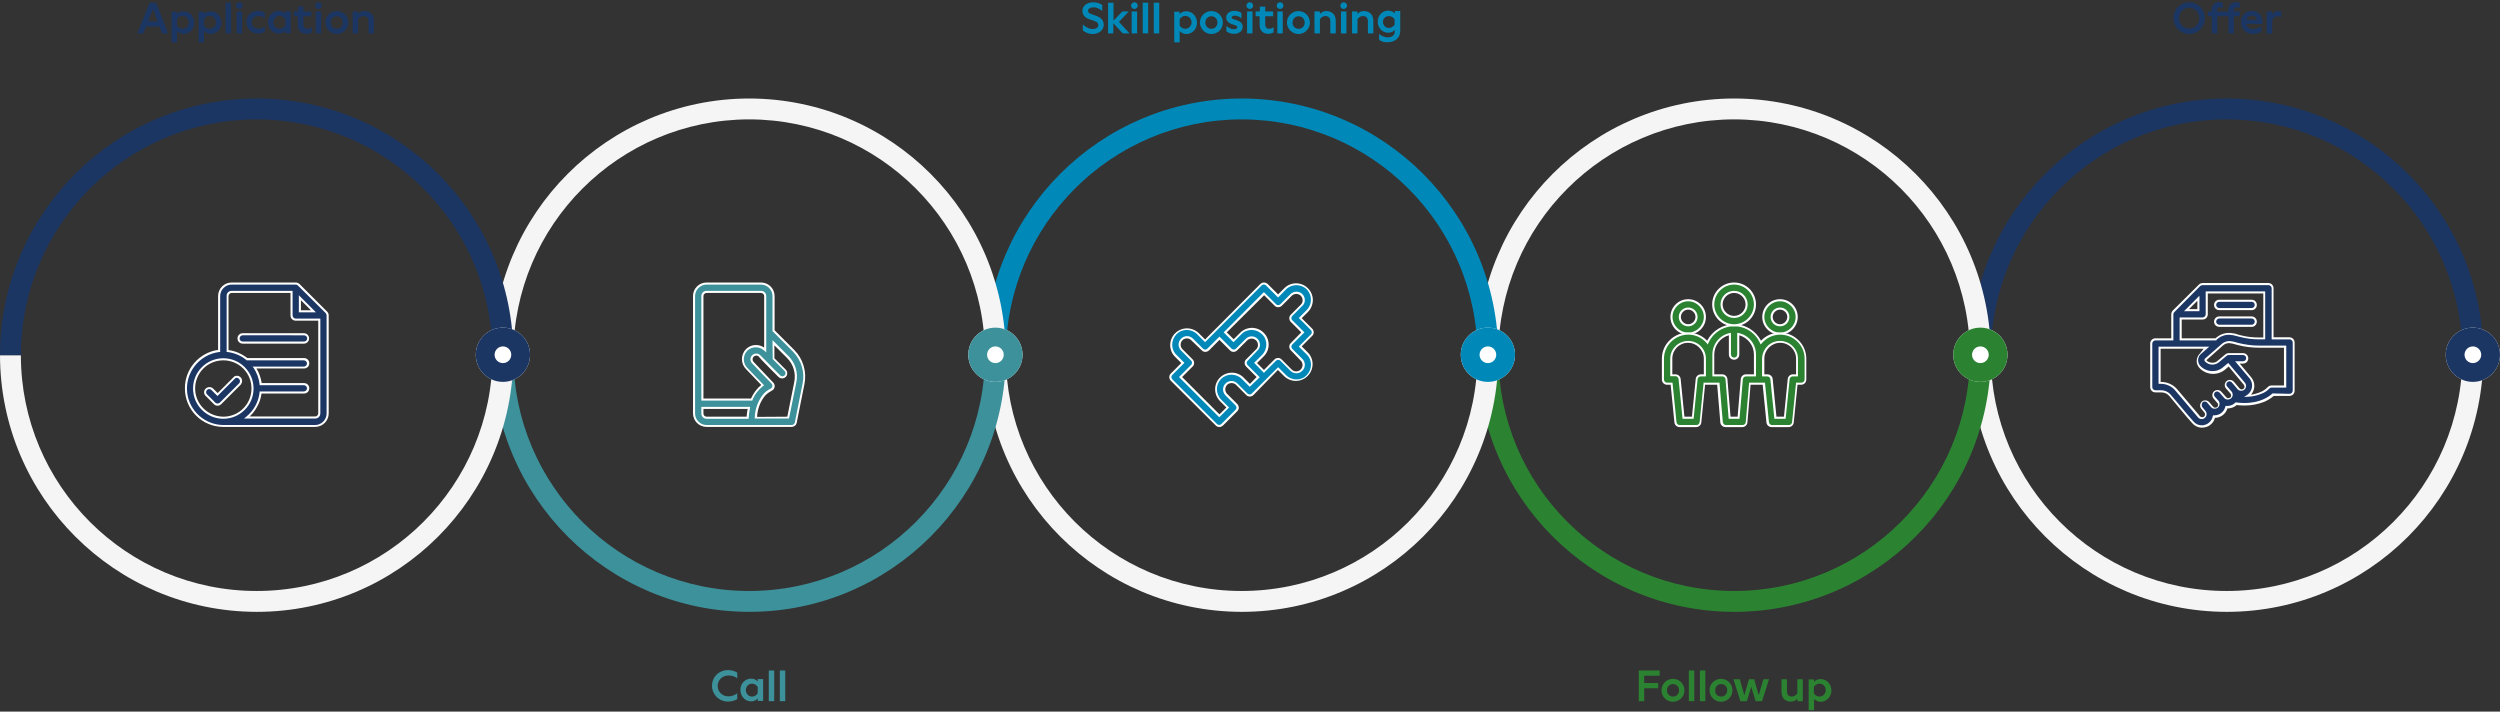 <?xml version="1.0" encoding="utf-8"?>
<!-- Generator: Adobe Illustrator 27.1.1, SVG Export Plug-In . SVG Version: 6.00 Build 0)  -->
<svg version="1.1" id="Warstwa_1" xmlns="http://www.w3.org/2000/svg" xmlns:xlink="http://www.w3.org/1999/xlink" x="0px" y="0px"
	 viewBox="0 0 1198 341" style="enable-background:new 0 0 1198 341;" xml:space="preserve">
<rect x="0" y="0" width="1198" height="341" fill="#333333" stroke="none"/>
<style type="text/css">
	.st0{fill:#F5F5F5;}
	.st1{fill:#1C3663;}
	.st2{enable-background:new    ;}
	.st3{fill:#2B8332;}
	.st4{fill:#0089B8;}
	.st5{fill:#3D919B;}
	.st6{fill:#FFFFFF;}
</style>
<g transform="translate(-365 -2421)">
	<path class="st0" d="M1432,2714.2c-67.9-0.1-122.9-55.1-123-123h10c0,62.4,50.6,113,113,113s113-50.6,113-113h10
		C1554.9,2659.1,1499.9,2714.2,1432,2714.2z"/>
	<path class="st1" d="M1432,2468.2c67.9,0.1,122.9,55.1,123,123h-10c-0.1-62.4-50.6-112.9-113-113c-62.4,0.1-112.9,50.6-113,113h-10
		C1309.1,2523.3,1364.1,2468.3,1432,2468.2z"/>
	<g class="st2">
		<path class="st1" d="M1406.5,2429.7c0-4.2,3.4-7.6,7.6-7.6c4.2,0,7.5,3.4,7.5,7.6s-3.4,7.6-7.5,7.6
			C1409.9,2437.3,1406.5,2433.9,1406.5,2429.7z M1414.1,2434.7c2.8,0,4.8-2.3,4.8-5s-2.1-5-4.8-5c-2.8,0-4.9,2.3-4.9,5
			S1411.3,2434.7,1414.1,2434.7z"/>
		<path class="st1" d="M1422.9,2426.5h1.9v-0.8c0-2,1.3-3.7,3.6-3.7c0.8,0,1.3,0.2,1.8,0.4v2.5c-0.4-0.3-0.9-0.4-1.4-0.4
			c-0.9,0-1.4,0.5-1.4,1.4v0.6h5.4v-0.8c0-2,1.4-3.7,3.7-3.7c0.8,0,1.3,0.2,1.8,0.4v2.5c-0.4-0.3-0.9-0.4-1.4-0.4
			c-0.9,0-1.4,0.5-1.4,1.4v0.6h2.8v2.3h-2.8v8.2h-2.6v-8.2h-5.4v8.2h-2.6v-8.2h-1.9V2426.5z"/>
		<path class="st1" d="M1444,2426.2c3.1,0,5.2,2.2,5.2,5.4v0.9h-7.8c0.3,1.4,1.6,2.4,3.4,2.4c1.8,0,3.2-0.9,3.8-1.4v2.6
			c-0.5,0.4-1.9,1.2-4,1.2c-3.1,0-5.7-2.3-5.7-5.6C1438.8,2428.4,1441.2,2426.2,1444,2426.2z M1446.6,2430.5c-0.2-1-1-2-2.5-2
			c-1.4,0-2.4,0.9-2.5,2H1446.6z"/>
		<path class="st1" d="M1451.2,2426.5h2.6v1.7c0.5-1.1,1.5-1.9,3-1.9c0.5,0,1,0.1,1.4,0.2v2.6c-0.4-0.2-1-0.3-1.6-0.3
			c-1.5,0-2.4,1-2.8,2.2v6.1h-2.6V2426.5z"/>
	</g>
	<path class="st0" d="M1196,2468.2c67.9,0.1,122.9,55.1,123,123h-10c-0.1-62.4-50.6-112.9-113-113c-62.4,0.1-112.9,50.6-113,113h-10
		C1073.1,2523.3,1128.1,2468.3,1196,2468.2z"/>
	<path class="st3" d="M1196,2714.2c-67.9-0.1-122.9-55.1-123-123h10c0,62.4,50.6,113,113,113s113-50.6,113-113h10
		C1318.9,2659.1,1263.9,2714.2,1196,2714.2z"/>
	<g class="st2">
		<path class="st3" d="M1150.3,2742.3h10v2.5h-7.4v3.5h6.7v2.5h-6.7v6.2h-2.6V2742.3z"/>
		<path class="st3" d="M1161.2,2751.8c0-3.1,2.5-5.5,5.5-5.5c3,0,5.5,2.4,5.5,5.5s-2.5,5.5-5.5,5.5
			C1163.6,2757.3,1161.2,2754.8,1161.2,2751.8z M1166.7,2754.8c1.7,0,2.9-1.3,2.9-3s-1.2-3-2.9-3c-1.7,0-2.9,1.3-2.9,3
			C1163.8,2753.5,1165,2754.8,1166.7,2754.8z"/>
		<path class="st3" d="M1176.9,2742.3v14.7h-2.6v-14.7H1176.9z"/>
		<path class="st3" d="M1182.2,2742.3v14.7h-2.6v-14.7H1182.2z"/>
		<path class="st3" d="M1184.2,2751.8c0-3.1,2.5-5.5,5.5-5.5c3,0,5.5,2.4,5.5,5.5s-2.5,5.5-5.5,5.5
			C1186.7,2757.3,1184.2,2754.8,1184.2,2751.8z M1189.8,2754.8c1.7,0,2.9-1.3,2.9-3s-1.2-3-2.9-3c-1.7,0-2.9,1.3-2.9,3
			C1186.8,2753.5,1188.1,2754.8,1189.8,2754.8z"/>
		<path class="st3" d="M1198.7,2746.5l2.2,7.7l2.2-7.7h2.5l2.2,7.7l2.2-7.7h2.7l-3.3,10.5h-3.1l-2.1-6.9l-2.1,6.9h-3.1l-3.3-10.5
			H1198.7z"/>
		<path class="st3" d="M1218.7,2752.5v-6h2.6v5.7c0,1.9,1,2.6,2.3,2.6c1.4,0,2.3-1,2.7-1.6v-6.7h2.6v10.5h-2.6v-1.2
			c-0.6,0.7-1.6,1.4-3.1,1.4C1221,2757.3,1218.7,2756,1218.7,2752.5z"/>
		<path class="st3" d="M1237.5,2757.3c-1.4,0-2.6-0.7-3.2-1.4v5.4h-2.6v-14.7h2.6v1.2c0.6-0.8,1.8-1.4,3.2-1.4
			c2.8,0,5.1,2.4,5.1,5.5S1240.2,2757.3,1237.5,2757.3z M1236.9,2754.8c1.7,0,3-1.4,3-3.1s-1.3-3.1-3-3.1c-1.2,0-2.2,0.7-2.7,1.6v3
			C1234.7,2754.1,1235.7,2754.8,1236.9,2754.8z"/>
	</g>
	<path class="st0" d="M960,2714.2c-67.9-0.1-122.9-55.1-123-123h10c0,62.4,50.6,113,113,113s113-50.6,113-113h10
		C1082.9,2659.1,1027.9,2714.2,960,2714.2z"/>
	<path class="st4" d="M960,2468.2c67.9,0.1,122.9,55.1,123,123h-10c-0.1-62.4-50.6-112.9-113-113c-62.4,0.1-112.9,50.6-113,113h-10
		C837.1,2523.3,892.1,2468.3,960,2468.2z"/>
	<g class="st2">
		<path class="st4" d="M883.9,2435.6v-2.9c0.7,0.7,2.5,2.2,4.7,2.2c2,0,2.7-0.9,2.7-1.9c0-1-0.5-1.6-3.2-2.4c-3-0.9-4.4-2.1-4.4-4.4
			c0-2.5,2.3-4.1,5.2-4.1c1.8,0,3.4,0.6,4.3,1.3v2.9c-0.8-0.8-2.4-1.8-4.2-1.8c-1.5,0-2.6,0.7-2.6,1.7s0.9,1.4,3.1,2.1
			c3.2,1,4.4,2.5,4.4,4.6c0,2.3-2,4.4-5.4,4.4C886.4,2437.3,884.6,2436.2,883.9,2435.6z"/>
		<path class="st4" d="M898.6,2422.3v8.6l4.2-4.4h3.1l-4.7,5l5.1,5.5H903l-4.5-4.9v4.9H896v-14.7H898.6z"/>
		<path class="st4" d="M908.6,2422.1c0.9,0,1.6,0.7,1.6,1.6s-0.7,1.6-1.6,1.6s-1.6-0.7-1.6-1.6S907.8,2422.1,908.6,2422.1z
			 M909.9,2426.5v10.5h-2.6v-10.5H909.9z"/>
		<path class="st4" d="M915.2,2422.3v14.7h-2.6v-14.7H915.2z"/>
		<path class="st4" d="M920.5,2422.3v14.7h-2.6v-14.7H920.5z"/>
		<path class="st4" d="M933.5,2437.3c-1.4,0-2.6-0.7-3.2-1.4v5.4h-2.6v-14.7h2.6v1.2c0.6-0.8,1.8-1.4,3.2-1.4c2.8,0,5.1,2.4,5.1,5.5
			S936.3,2437.3,933.5,2437.3z M933,2434.8c1.7,0,3-1.4,3-3.1s-1.3-3.1-3-3.1c-1.2,0-2.2,0.7-2.7,1.6v3
			C930.8,2434.1,931.8,2434.8,933,2434.8z"/>
		<path class="st4" d="M940,2431.8c0-3.1,2.5-5.5,5.5-5.5c3,0,5.5,2.4,5.5,5.5s-2.5,5.5-5.5,5.5C942.5,2437.3,940,2434.8,940,2431.8
			z M945.5,2434.8c1.7,0,2.9-1.3,2.9-3s-1.2-3-2.9-3s-2.9,1.3-2.9,3C942.6,2433.5,943.8,2434.8,945.5,2434.8z"/>
		<path class="st4" d="M952.7,2436v-2.6c0.7,0.7,2,1.6,3.7,1.6c0.9,0,1.5-0.4,1.5-1c0-0.5-0.4-0.8-1.9-1.2c-1.5-0.4-3.4-1.3-3.4-3.4
			c0-2,1.7-3.2,4-3.2c1.6,0,2.9,0.7,3.3,1v2.6c-0.7-0.7-2-1.3-3.1-1.3c-1.1,0-1.6,0.4-1.6,0.9c0,0.5,0.5,0.7,2.2,1.2
			c1.9,0.6,3.1,1.5,3.1,3.3c0,1.8-1.6,3.3-4,3.3C954.5,2437.3,953.3,2436.4,952.7,2436z"/>
		<path class="st4" d="M963.9,2422.1c0.9,0,1.6,0.7,1.6,1.6s-0.7,1.6-1.6,1.6s-1.6-0.7-1.6-1.6S963,2422.1,963.9,2422.1z
			 M965.2,2426.5v10.5h-2.6v-10.5H965.2z"/>
		<path class="st4" d="M966.8,2426.5h1.9v-2.3h2.6v2.3h3.8v2.3h-3.8v3.9c0,1.6,0.9,2.1,2,2.1c0.8,0,1.6-0.4,2-0.8v2.5
			c-0.7,0.4-1.5,0.7-2.6,0.7c-2.2,0-4.1-1.3-4.1-4.3v-4.1h-1.9V2426.5z"/>
		<path class="st4" d="M978.4,2422.1c0.9,0,1.6,0.7,1.6,1.6s-0.7,1.6-1.6,1.6c-0.9,0-1.6-0.7-1.6-1.6S977.5,2422.1,978.4,2422.1z
			 M979.7,2426.5v10.5h-2.6v-10.5H979.7z"/>
		<path class="st4" d="M981.7,2431.8c0-3.1,2.5-5.5,5.5-5.5c3,0,5.5,2.4,5.5,5.5s-2.5,5.5-5.5,5.5
			C984.2,2437.3,981.7,2434.8,981.7,2431.8z M987.3,2434.8c1.7,0,2.9-1.3,2.9-3s-1.2-3-2.9-3s-2.9,1.3-2.9,3
			C984.3,2433.5,985.6,2434.8,987.3,2434.8z"/>
		<path class="st4" d="M994.9,2426.5h2.6v1.2c0.6-0.7,1.6-1.4,3.1-1.4c2.2,0,4.5,1.3,4.5,4.7v6h-2.6v-5.7c0-1.9-1-2.6-2.4-2.6
			c-1.4,0-2.3,1-2.6,1.6v6.7h-2.6V2426.5z"/>
		<path class="st4" d="M1008.9,2422.1c0.9,0,1.6,0.7,1.6,1.6s-0.7,1.6-1.6,1.6s-1.6-0.7-1.6-1.6S1008.1,2422.1,1008.9,2422.1z
			 M1010.2,2426.5v10.5h-2.6v-10.5H1010.2z"/>
		<path class="st4" d="M1012.9,2426.5h2.6v1.2c0.6-0.7,1.6-1.4,3.1-1.4c2.2,0,4.5,1.3,4.5,4.7v6h-2.6v-5.7c0-1.9-1-2.6-2.4-2.6
			c-1.4,0-2.3,1-2.6,1.6v6.7h-2.6V2426.5z"/>
		<path class="st4" d="M1025.9,2440.1v-2.9c0.8,0.8,2.2,1.7,4.1,1.7c2.1,0,3.4-1.1,3.4-2.9v-0.7c-0.6,0.8-1.9,1.4-3.2,1.4
			c-2.6,0-5-2.2-5-5.3s2.3-5.3,5-5.3c1.3,0,2.6,0.6,3.2,1.4v-1.2h2.6v9.6c0,3.2-2.5,5.3-5.8,5.3
			C1028,2441.5,1026.4,2440.5,1025.9,2440.1z M1030.5,2434.4c1.3,0,2.2-0.7,2.8-1.6v-2.5c-0.5-0.9-1.5-1.6-2.8-1.6
			c-1.5,0-2.8,1.2-2.8,2.8S1029,2434.4,1030.5,2434.4z"/>
	</g>
	<path class="st0" d="M724,2468.2c67.9,0.1,122.9,55.1,123,123h-10c-0.1-62.4-50.6-112.9-113-113c-62.4,0.1-112.9,50.6-113,113h-10
		C601.1,2523.3,656.1,2468.3,724,2468.2z"/>
	<path class="st5" d="M724,2714.2c-67.9-0.1-122.9-55.1-123-123h10c0,62.4,50.6,113,113,113s113-50.6,113-113h10
		C846.9,2659.1,791.9,2714.2,724,2714.2z"/>
	<g class="st2">
		<path class="st5" d="M713.9,2742.1c1.7,0,3.2,0.5,4.4,1.2v2.8c-0.9-0.8-2.4-1.4-4.2-1.4c-3.1,0-5.2,2.3-5.2,5s2.1,5,5.2,5
			c1.7,0,3.2-0.7,4.2-1.5v2.8c-1.2,0.7-2.7,1.2-4.4,1.2c-4.4,0-7.7-3.4-7.7-7.6S709.5,2742.1,713.9,2742.1z"/>
		<path class="st5" d="M724.9,2746.2c1.4,0,2.6,0.6,3.2,1.4v-1.2h2.6v10.5h-2.6v-1.2c-0.6,0.8-1.8,1.4-3.2,1.4
			c-2.8,0-5.1-2.4-5.1-5.5S722.1,2746.2,724.9,2746.2z M725.4,2754.8c1.2,0,2.2-0.7,2.7-1.6v-3c-0.5-0.8-1.5-1.6-2.7-1.6
			c-1.7,0-3,1.4-3,3.1S723.7,2754.8,725.4,2754.8z"/>
		<path class="st5" d="M736,2742.3v14.7h-2.6v-14.7H736z"/>
		<path class="st5" d="M741.3,2742.3v14.7h-2.6v-14.7H741.3z"/>
	</g>
	<path class="st0" d="M488,2714.2c-67.9-0.1-122.9-55.1-123-123h10c0,62.4,50.6,113,113,113s113-50.6,113-113h10
		C610.9,2659.1,555.9,2714.2,488,2714.2z"/>
	<path class="st1" d="M488,2468.2c67.9,0.1,122.9,55.1,123,123h-10c-0.1-62.4-50.6-112.9-113-113c-62.4,0.1-112.9,50.6-113,113h-10
		C365.1,2523.3,420.1,2468.3,488,2468.2z"/>
	<g class="st2">
		<path class="st1" d="M436.7,2422.3h3.1l5.8,14.7h-2.9l-1.3-3.3H435l-1.3,3.3h-2.9L436.7,2422.3z M440.5,2431.2l-2.2-5.9l-2.3,5.9
			H440.5z"/>
		<path class="st1" d="M453,2437.3c-1.4,0-2.6-0.7-3.2-1.4v5.4h-2.6v-14.7h2.6v1.2c0.6-0.8,1.8-1.4,3.2-1.4c2.8,0,5.1,2.4,5.1,5.5
			S455.8,2437.3,453,2437.3z M452.5,2434.8c1.7,0,3-1.4,3-3.1s-1.3-3.1-3-3.1c-1.2,0-2.2,0.7-2.7,1.6v3
			C450.3,2434.1,451.3,2434.8,452.5,2434.8z"/>
		<path class="st1" d="M466,2437.3c-1.4,0-2.6-0.7-3.2-1.4v5.4h-2.6v-14.7h2.6v1.2c0.6-0.8,1.8-1.4,3.2-1.4c2.8,0,5.1,2.4,5.1,5.5
			S468.8,2437.3,466,2437.3z M465.5,2434.8c1.7,0,3-1.4,3-3.1s-1.3-3.1-3-3.1c-1.2,0-2.2,0.7-2.7,1.6v3
			C463.3,2434.1,464.3,2434.8,465.5,2434.8z"/>
		<path class="st1" d="M475.7,2422.3v14.7h-2.6v-14.7H475.7z"/>
		<path class="st1" d="M479.7,2422.1c0.9,0,1.6,0.7,1.6,1.6s-0.7,1.6-1.6,1.6s-1.6-0.7-1.6-1.6S478.8,2422.1,479.7,2422.1z
			 M481,2426.5v10.5h-2.6v-10.5H481z"/>
		<path class="st1" d="M488.7,2426.2c1.5,0,2.7,0.6,3.2,0.9v2.7c-0.5-0.5-1.5-1.2-3-1.2c-1.9,0-3.3,1.3-3.3,3.1s1.4,3.1,3.3,3.1
			c1.4,0,2.5-0.7,3-1.2v2.6c-0.5,0.3-1.7,0.9-3.2,0.9c-3.2,0-5.6-2.4-5.6-5.5S485.4,2426.2,488.7,2426.2z"/>
		<path class="st1" d="M498.5,2426.2c1.4,0,2.6,0.6,3.2,1.4v-1.2h2.6v10.5h-2.6v-1.2c-0.6,0.8-1.8,1.4-3.2,1.4
			c-2.8,0-5.1-2.4-5.1-5.5S495.7,2426.2,498.5,2426.2z M499,2434.8c1.2,0,2.2-0.7,2.7-1.6v-3c-0.5-0.8-1.5-1.6-2.7-1.6
			c-1.7,0-3,1.4-3,3.1S497.3,2434.8,499,2434.8z"/>
		<path class="st1" d="M505.9,2426.5h1.9v-2.3h2.6v2.3h3.8v2.3h-3.8v3.9c0,1.6,0.9,2.1,2,2.1c0.8,0,1.6-0.4,2-0.8v2.5
			c-0.7,0.4-1.5,0.7-2.6,0.7c-2.2,0-4.1-1.3-4.1-4.3v-4.1h-1.9V2426.5z"/>
		<path class="st1" d="M517.6,2422.1c0.9,0,1.6,0.7,1.6,1.6s-0.7,1.6-1.6,1.6s-1.6-0.7-1.6-1.6S516.7,2422.1,517.6,2422.1z
			 M518.9,2426.5v10.5h-2.6v-10.5H518.9z"/>
		<path class="st1" d="M520.9,2431.8c0-3.1,2.5-5.5,5.5-5.5c3,0,5.5,2.4,5.5,5.5s-2.5,5.5-5.5,5.5
			C523.4,2437.3,520.9,2434.8,520.9,2431.8z M526.4,2434.8c1.7,0,2.9-1.3,2.9-3s-1.2-3-2.9-3s-2.9,1.3-2.9,3
			C523.5,2433.5,524.7,2434.8,526.4,2434.8z"/>
		<path class="st1" d="M534,2426.5h2.6v1.2c0.6-0.7,1.6-1.4,3.1-1.4c2.2,0,4.5,1.3,4.5,4.7v6h-2.6v-5.7c0-1.9-1-2.6-2.4-2.6
			c-1.4,0-2.3,1-2.6,1.6v6.7H534V2426.5z"/>
	</g>
	<circle class="st6" cx="606" cy="2591" r="13"/>
	<path class="st1" d="M606,2587c-2.2,0-4,1.8-4,4s1.8,4,4,4s4-1.8,4-4S608.2,2587,606,2587 M606,2578c7.2,0,13,5.8,13,13
		s-5.8,13-13,13s-13-5.8-13-13S598.8,2578,606,2578z"/>
	<circle class="st6" cx="842" cy="2591" r="13"/>
	<path class="st5" d="M842,2587c-2.2,0-4,1.8-4,4s1.8,4,4,4s4-1.8,4-4S844.2,2587,842,2587 M842,2578c7.2,0,13,5.8,13,13
		s-5.8,13-13,13s-13-5.8-13-13S834.8,2578,842,2578z"/>
	<circle class="st6" cx="1078" cy="2591" r="13"/>
	<path class="st4" d="M1078,2587c-2.2,0-4,1.8-4,4s1.8,4,4,4s4-1.8,4-4S1080.2,2587,1078,2587 M1078,2578c7.2,0,13,5.8,13,13
		s-5.8,13-13,13s-13-5.8-13-13S1070.8,2578,1078,2578z"/>
	<circle class="st6" cx="1314" cy="2591" r="13"/>
	<path class="st3" d="M1314,2587c-2.2,0-4,1.8-4,4s1.8,4,4,4s4-1.8,4-4S1316.2,2587,1314,2587 M1314,2578c7.2,0,13,5.8,13,13
		s-5.8,13-13,13s-13-5.8-13-13S1306.8,2578,1314,2578z"/>
	<circle class="st6" cx="1550" cy="2591" r="13"/>
	<path class="st1" d="M1550,2587c-2.2,0-4,1.8-4,4s1.8,4,4,4s4-1.8,4-4S1552.2,2587,1550,2587 M1550,2578c7.2,0,13,5.8,13,13
		s-5.8,13-13,13s-13-5.8-13-13S1542.8,2578,1550,2578z"/>
	<g transform="translate(454.008 2556.875)">
		<path class="st1" d="M67.4,13.9L54.1,0.6C53.7,0.2,53.2,0,52.7,0H22c-3.3,0-6,2.7-6,6v26.4c-9.9,1.1-17,10.1-15.8,20
			c1,9.1,8.7,15.9,17.8,15.9h44c3.3,0,6-2.7,6-6V15.3C68,14.8,67.8,14.3,67.4,13.9L67.4,13.9z M54.7,6.8l4.3,4.3l2.2,2.2h-6.5
			L54.7,6.8z M4,50.3c0-7.7,6.3-14,14-14s14,6.3,14,14s-6.3,14-14,14C10.3,64.2,4,58,4,50.3z M62,64.3H29.3c3.7-3,6.1-7.3,6.6-12
			h20.8c1.1,0,2-0.9,2-2s-0.9-2-2-2H35.9c-0.3-2.9-1.3-5.6-2.9-8h23.7c1.1,0,2-0.9,2-2s-0.9-2-2-2H29.3c-2.7-2.2-5.9-3.5-9.3-3.9V6
			c0-1.1,0.9-2,2-2h28.7v11.3c0,1.1,0.9,2,2,2H64v44.9C64,63.4,63.1,64.3,62,64.3L62,64.3z"/>
		<path class="st6" d="M22-0.5h30.7c0.7,0,1.3,0.3,1.8,0.7l13.3,13.3c0.5,0.5,0.7,1.1,0.7,1.8v46.9c0,3.6-2.9,6.5-6.5,6.5H18
			c-10.2,0-18.5-8.3-18.4-18.6c0-9.2,6.8-17,15.9-18.3V6C15.5,2.4,18.4-0.5,22-0.5z M62,67.8c3,0,5.5-2.5,5.5-5.5V15.3
			c0-0.4-0.2-0.8-0.4-1.1L53.7,0.9c-0.3-0.3-0.7-0.4-1.1-0.4H22c-3,0-5.5,2.5-5.5,5.5v26.8l-0.4,0C6.5,34-0.4,42.7,0.7,52.3
			c1,8.8,8.5,15.4,17.3,15.5H62z M22,3.5h29.2v11.8c0,0.8,0.7,1.5,1.5,1.5l0,0h11.8v45.4c0,1.4-1.1,2.5-2.5,2.5H27.9l1.1-0.9
			c3.6-2.9,5.9-7.1,6.4-11.7l0-0.4h21.2c0.8,0,1.5-0.7,1.5-1.5s-0.7-1.5-1.5-1.5H35.4l0-0.4c-0.3-2.8-1.3-5.4-2.8-7.8L32,39.8h24.6
			c0.8,0,1.5-0.7,1.5-1.5s-0.7-1.5-1.5-1.5H29.1L29,36.6c-2.6-2.1-5.7-3.4-9-3.8l-0.4,0V6C19.5,4.6,20.6,3.5,22,3.5L22,3.5z
			 M50.2,4.5H22c-0.8,0-1.5,0.7-1.5,1.5v25.9c3.3,0.4,6.4,1.8,9,3.8h27.2c1.4,0,2.5,1.1,2.5,2.5s-1.1,2.5-2.5,2.5H33.9
			c1.3,2.1,2.1,4.5,2.5,7h20.3c1.4,0,2.5,1.1,2.5,2.5s-1.1,2.5-2.5,2.5H36.3c-0.3,2.3-1,4.5-2.2,6.5c-0.9,1.7-2.1,3.2-3.5,4.5H62
			c0.8,0,1.5-0.7,1.5-1.5V17.8H52.7c-1.4,0-2.5-1.1-2.5-2.5L50.2,4.5z M54.2,5.6l8.2,8.2h-8.2V5.6z M60,12.8L55.2,8v4.8H60z
			 M18,35.8c8,0,14.5,6.5,14.5,14.5S26,64.8,18,64.8S3.5,58.3,3.5,50.3l0,0C3.5,42.3,10,35.8,18,35.8z M18,63.8
			c7.5,0,13.5-6,13.5-13.5s-6-13.5-13.5-13.5s-13.5,6-13.5,13.5l0,0C4.5,57.7,10.5,63.7,18,63.8L18,63.8z"/>
		<path class="st1" d="M56.7,24.3H27.3c-1.1,0-2,0.9-2,2s0.9,2,2,2h29.3c1.1,0,2-0.9,2-2S57.8,24.3,56.7,24.3z"/>
		<path class="st6" d="M27.3,23.8h29.3c1.4,0,2.5,1.1,2.5,2.5s-1.1,2.5-2.5,2.5H27.3c-1.4,0-2.5-1.1-2.5-2.5S25.9,23.8,27.3,23.8z
			 M56.7,27.8c0.8,0,1.5-0.7,1.5-1.5s-0.7-1.5-1.5-1.5H27.3c-0.8,0-1.5,0.7-1.5,1.5s0.7,1.5,1.5,1.5H56.7z"/>
		<path class="st1" d="M25.9,45.2c-0.8-0.8-2-0.8-2.8,0l-7.9,7.9l-2.6-2.6c-0.8-0.8-2.1-0.7-2.8,0c-0.7,0.8-0.7,2,0,2.8l4,4
			c0.8,0.8,2,0.8,2.8,0l9.3-9.3C26.7,47.3,26.7,46,25.9,45.2z"/>
		<path class="st6" d="M24.5,44.2c1.4,0,2.5,1.1,2.5,2.5c0,0.7-0.3,1.3-0.7,1.8L17,57.8c-1,1-2.6,1-3.5,0l-4-4c-1-1-0.9-2.6,0.1-3.5
			c1-0.9,2.5-0.9,3.5,0l2.2,2.2l7.6-7.6C23.2,44.4,23.9,44.2,24.5,44.2z M15.2,57.5c0.4,0,0.8-0.2,1.1-0.4l9.3-9.3
			c0.6-0.6,0.5-1.6-0.1-2.1C25,45,24,45,23.5,45.6l-8.3,8.3l-2.9-2.9c-0.6-0.6-1.5-0.6-2.1,0s-0.6,1.5,0,2.1c0,0,0,0,0,0l4,4
			C14.4,57.3,14.8,57.5,15.2,57.5z"/>
	</g>
	<g transform="translate(697.585 2556.875)">
		<path class="st5" d="M47.8,32.3l-9.7-9.7V6c0-3.3-2.7-6-6-6H6C2.7,0,0,2.7,0,6v56.3c0,3.3,2.7,6,6,6h40.8c1,0,1.8-0.7,2-1.6
			l3.7-18.5C53.7,42.4,51.9,36.4,47.8,32.3z M6,4h26.1c1.1,0,2,0.9,2,2v25.8c-2.5-2.4-6.4-2.4-8.9,0c-2.4,2.5-2.4,6.4,0,8.9l7.7,8
			c-2.4,1.8-4.2,4.2-5.4,7H4V6C4,4.9,4.9,4,6,4z M4,62.3v-2.7h22.3c-0.3,1.5-0.6,3.1-0.6,4.7H6C4.9,64.3,4,63.4,4,62.3L4,62.3z
			 M48.6,47.3l-3.4,16.9H29.7c0.1-3.7,1.4-7.4,3.6-10.4c1-1.2,2.2-2.3,3.6-3c1-0.4,1.6-1.5,1.2-2.5c-0.1-0.3-0.3-0.5-0.5-0.7
			l-9.4-9.8c-0.9-0.9-0.9-2.3,0-3.2s2.3-0.9,3.2,0c4.2,4.3,2.2,2.2,9.6,9.6c0.8,0.8,2.1,0.7,2.8,0c0.7-0.8,0.7-2,0-2.8l-5.6-5.6
			v-7.6l6.8,6.8C48.1,38.3,49.5,42.9,48.6,47.3z"/>
		<path class="st6" d="M6-0.5h26.1c3.6,0,6.5,2.9,6.5,6.5v16.4l9.5,9.5c4.2,4.3,6,10.4,4.8,16.3l-3.7,18.5c-0.2,1.2-1.3,2-2.5,2H6
			c-3.6,0-6.5-2.9-6.5-6.5V6C-0.5,2.4,2.4-0.5,6-0.5z M46.8,67.8c0.7,0,1.3-0.5,1.5-1.2L52,48c1.2-5.6-0.6-11.3-4.6-15.4l-9.8-9.8V6
			c0-3-2.5-5.5-5.5-5.5H6C3,0.5,0.5,3,0.5,6v56.3c0,3,2.5,5.5,5.5,5.5L46.8,67.8z M6,3.5h26.1c1.4,0,2.5,1.1,2.5,2.5v27l-0.9-0.8
			c-2.3-2.2-5.9-2.2-8.2,0c-2.2,2.3-2.2,5.9,0,8.2l0,0l0,0l8.1,8.4L33.2,49c-2.3,1.8-4.1,4.1-5.2,6.8l-0.1,0.3H3.5V6
			C3.5,4.6,4.6,3.5,6,3.5z M33.6,30.7V6c0-0.8-0.7-1.5-1.5-1.5H6C5.2,4.5,4.5,5.2,4.5,6v49.1h22.8c1.1-2.5,2.8-4.8,4.9-6.5L24.9,41
			c-2.6-2.6-2.6-6.9,0-9.6C27.3,29.1,30.9,28.8,33.6,30.7L33.6,30.7z M37.6,27.1l7.7,7.7c3.3,3.3,4.7,8.1,3.7,12.6l-3.5,17.3H29.1
			l0-0.5c0.1-3.8,1.4-7.6,3.7-10.7c1-1.3,2.3-2.4,3.8-3.1l0,0c0.5-0.2,0.8-0.6,0.9-1.1c0.1-0.5,0-1-0.4-1.4L31.4,42l-3.6-3.8
			c-1.1-1.1-1-2.9,0.1-3.9c1.1-1,2.7-1,3.8,0l0,0l1.5,1.5c1.9,1.9,1.9,1.9,5,5.1l3.1,3.1c0.6,0.6,1.5,0.6,2.1,0
			c0.6-0.6,0.6-1.5,0-2.1c0,0,0,0,0,0l-5.7-5.7L37.6,27.1z M44.7,63.8l3.3-16.5c0.9-4.2-0.4-8.7-3.5-11.7l-6-6v6.2l5.4,5.4
			c1,1,1,2.5,0.1,3.5c-1,1-2.5,1-3.5,0.1c0,0,0,0-0.1-0.1l-3.1-3.1c-3.2-3.2-3.2-3.2-5-5.1L31,35c-0.7-0.7-1.8-0.6-2.5,0.1
			c-0.6,0.7-0.6,1.7,0,2.4l3.6,3.8l5.8,6.1c1,1,1,2.5,0,3.5c-0.3,0.2-0.6,0.4-0.9,0.6c-1.3,0.7-2.5,1.6-3.4,2.8
			c-2.1,2.8-3.2,6.1-3.4,9.6L44.7,63.8z M3.5,59.1h23.4l-0.1,0.6c-0.3,1.5-0.5,3-0.6,4.6l0,0.5H6c-1.4,0-2.5-1.1-2.5-2.5V59.1z
			 M25.7,60.1H4.5v2.2c0,0.8,0.7,1.5,1.5,1.5h19.2C25.3,62.5,25.4,61.3,25.7,60.1z"/>
	</g>
	<g transform="translate(925.875 2556.875)">
		<path class="st4" d="M62.3,30.2l5.4-5.4c0.8-0.8,0.8-2,0-2.8l-5.4-5.4l3.4-3.4c3-2.9,3.1-7.6,0.2-10.6c-2.9-3-7.6-3.1-10.6-0.2
			c-0.1,0.1-0.1,0.1-0.2,0.2L51.6,6l-5.4-5.4c-0.8-0.8-2-0.8-2.8,0L16.6,27.4L13.2,24c-2.9-2.9-7.7-2.9-10.6,0s-2.9,7.7,0,10.6L6,38
			l-5.4,5.4c-0.8,0.8-0.8,2,0,2.8L22,67.7c0.8,0.8,2,0.8,2.8,0l6.8-6.8c0.8-0.8,0.8-2,0-2.8l-4.8-4.8c-1.4-1.3-1.4-3.6-0.1-5
			s3.6-1.4,5-0.1c0,0,0.1,0.1,0.1,0.1l4.8,4.8c0.8,0.8,2,0.8,2.8,0l12.2-12.2l3.4,3.4c2.9,2.9,7.7,3,10.6,0.1
			c2.9-2.9,3-7.7,0.1-10.6c0,0,0,0-0.1-0.1L62.3,30.2z M38,48.8l-3.4-3.4c-2.9-2.9-7.7-2.9-10.6,0c-2.9,2.9-2.9,7.7,0,10.6l3.4,3.4
			l-4,4L4.8,44.8l5.4-5.4c0.8-0.8,0.8-2,0-2.8l-4.8-4.8c-1.3-1.4-1.3-3.6,0.1-5c1.4-1.3,3.5-1.3,4.9,0l4.8,4.8c0.8,0.8,2,0.8,2.8,0
			l5.4-5.4l5.4,5.4c0.8,0.8,2,0.8,2.8,0l4.8-4.8c1.3-1.4,3.6-1.4,5-0.1s1.4,3.6,0.1,5c0,0-0.1,0.1-0.1,0.1l-4.8,4.8
			c-0.8,0.8-0.8,2,0,2.8l5.4,5.4L38,48.8z M62.8,41.4c-1.4,1.4-3.6,1.4-5,0l-4.8-4.8c-0.8-0.8-2-0.8-2.8,0L44.8,42l-4-4l3.4-3.4
			c3-2.9,3-7.7,0.1-10.6c-2.9-3-7.7-3-10.6-0.1c0,0,0,0-0.1,0.1l-3.4,3.4l-4-4L44.8,4.8l5.4,5.4c0.8,0.8,2,0.8,2.8,0l4.8-4.8
			c1.4-1.3,3.6-1.3,5,0.1c1.3,1.4,1.3,3.5,0,4.9L58,15.2c-0.8,0.8-0.8,2,0,2.8l5.4,5.4L58,28.8c-0.8,0.8-0.8,2,0,2.8l4.8,4.8
			C64.2,37.8,64.2,40.1,62.8,41.4L62.8,41.4z"/>
		<path class="st6" d="M44.8-0.5c0.7,0,1.3,0.3,1.8,0.7l5,5l3-3c3.1-3.1,8.2-3.1,11.3,0.1c3.1,3.1,3.1,8.1,0,11.3l-3,3l5,5
			c1,1,1,2.6,0,3.5l-5,5l3,3c3.1,3.2,2.9,8.3-0.3,11.3c-3.1,3-8,3-11.1,0l-3-3L39.8,53.4c-1,1-2.6,1-3.5,0l-4.8-4.8
			c-1.2-1.2-3.1-1.2-4.3-0.1c-1.2,1.2-1.2,3.1-0.1,4.3c0,0,0,0,0.1,0.1l4.8,4.8c1,1,1,2.6,0,3.5L25.2,68c-1,1-2.6,1-3.5,0L0.2,46.6
			c-1-1-1-2.6,0-3.5l5-5l-3-3c-3.1-3.1-3.1-8.2,0.1-11.3c3.1-3.1,8.1-3.1,11.3,0l3,3L43.1,0.2C43.5-0.2,44.2-0.5,44.8-0.5z
			 M51.6,6.7l-5.8-5.8c-0.6-0.6-1.5-0.6-2.1,0L16.6,28.1l-3.8-3.8c-2.7-2.7-7.2-2.8-9.9,0s-2.8,7.2,0,9.9c0,0,0,0,0,0L6.7,38
			l-5.8,5.8c-0.6,0.6-0.6,1.5,0,2.1l21.4,21.4c0.6,0.6,1.5,0.6,2.1,0l6.8-6.8c0.6-0.6,0.6-1.5,0-2.1l-4.8-4.8
			c-1.6-1.6-1.6-4.1,0-5.7s4.1-1.6,5.7,0l0,0l4.8,4.8c0.6,0.6,1.5,0.6,2.1,0l12.6-12.6l3.8,3.8c2.7,2.7,7.2,2.8,9.9,0s2.8-7.2,0-9.9
			c0,0,0,0,0,0l-3.8-3.8l5.8-5.8c0.6-0.6,0.6-1.5,0-2.1l-5.8-5.8l3.8-3.8c2.7-2.7,2.7-7.2,0-9.9c-2.7-2.7-7.2-2.7-9.9,0L51.6,6.7z
			 M60.4,3.9c2.2,0,4,1.8,4,4c0,1.1-0.4,2.1-1.2,2.8l-4.8,4.8c-0.6,0.6-0.6,1.5,0,2.1l5.8,5.8l-5.8,5.8c-0.6,0.6-0.6,1.5,0,2.1
			l4.8,4.8c1.6,1.6,1.6,4.1,0,5.7l0,0c-1.6,1.6-4.1,1.6-5.7,0L52.7,37c-0.6-0.6-1.5-0.6-2.1,0l-5.8,5.8L40.1,38l3.8-3.8
			c2.7-2.7,2.8-7.2,0-9.9s-7.2-2.8-9.9,0c0,0,0,0,0,0l-3.8,3.8l-4.7-4.7L44.8,4.1l5.8,5.8c0.6,0.6,1.5,0.6,2.1,0l4.8-4.8
			C58.3,4.3,59.3,3.9,60.4,3.9L60.4,3.9z M62.7,23.4l-5-5c-1-1-1-2.6,0-3.5l4.8-4.8c1.2-1.2,1.1-3.1-0.1-4.3c-1.2-1.1-3-1.1-4.2,0
			l-4.8,4.8c-1,1-2.6,1-3.5,0l-5-5L27,23.4l3.3,3.3l3-3c3.1-3.2,8.1-3.3,11.3-0.2c3.2,3.1,3.3,8.1,0.2,11.3
			c-0.1,0.1-0.2,0.2-0.3,0.3l-3,3l3.3,3.3l5-5c1-1,2.6-1,3.5,0l4.8,4.8c1.2,1.2,3.1,1.2,4.3,0l0,0c1.2-1.2,1.2-3.1,0-4.3L57.7,32
			c-1-1-1-2.6,0-3.5L62.7,23.4z M38.9,25.3c2.2,0,4,1.8,4,4c0,1.1-0.4,2.1-1.2,2.8L37,37c-0.6,0.6-0.6,1.5,0,2.1l5.8,5.8L38,49.5
			l-3.8-3.8c-2.7-2.7-7.2-2.7-9.9,0c-2.7,2.7-2.7,7.1,0,9.9l3.8,3.8l-4.7,4.7L4.1,44.8l5.8-5.8c0.6-0.6,0.6-1.5,0-2.1l-4.8-4.8
			c-1.6-1.6-1.6-4.1,0-5.7s4.1-1.6,5.7,0l4.8,4.8c0.6,0.6,1.5,0.6,2.1,0l5.8-5.8l5.8,5.8c0.6,0.6,1.5,0.6,2.1,0l4.8-4.8
			C36.9,25.7,37.9,25.3,38.9,25.3z M41.3,44.8l-5-5c-1-1-1-2.6,0-3.5l4.8-4.8c1.2-1.2,1.1-3.1-0.1-4.3c-1.2-1.1-3-1.1-4.2,0L32,32
			c-1,1-2.6,1-3.5,0l-5-5l-5,5c-1,1-2.6,1-3.5,0L10,27.2C8.9,26,7,26,5.8,27.1c-1.2,1.2-1.2,3.1-0.1,4.3c0,0,0,0,0.1,0.1l4.8,4.8
			c1,1,1,2.6,0,3.5l-5,5l17.9,17.9l3.3-3.3l-3-3c-3.1-3.1-3.2-8.2-0.1-11.3c3.1-3.1,8.2-3.2,11.3-0.1c0,0,0.1,0.1,0.1,0.1l3,3
			L41.3,44.8z"/>
	</g>
	<g transform="translate(1161.875 2556.875)">
		<path class="st3" d="M20.1,16c0-4.4-3.6-8-8-8s-8,3.6-8,8s3.6,8,8,8C16.5,24,20.1,20.4,20.1,16z M12.1,20c-2.2,0-4-1.8-4-4
			s1.8-4,4-4s4,1.8,4,4S14.3,20,12.1,20z"/>
		<path class="st6" d="M12.1,7.5c4.7,0,8.5,3.8,8.5,8.5s-3.8,8.5-8.5,8.5S3.6,20.7,3.6,16C3.6,11.3,7.4,7.5,12.1,7.5z M12.1,23.5
			c4.1,0,7.5-3.4,7.5-7.5s-3.4-7.5-7.5-7.5S4.6,11.9,4.6,16C4.6,20.1,8,23.5,12.1,23.5z M12.1,11.5c2.5,0,4.5,2,4.5,4.5
			s-2,4.5-4.5,4.5s-4.5-2-4.5-4.5S9.6,11.5,12.1,11.5z M12.1,19.5c1.9,0,3.5-1.6,3.5-3.5s-1.6-3.5-3.5-3.5S8.6,14.1,8.6,16
			S10.2,19.5,12.1,19.5z"/>
		<path class="st3" d="M64.1,16c0-4.4-3.6-8-8-8s-8,3.6-8,8s3.6,8,8,8C60.5,24,64.1,20.4,64.1,16z M56.1,20c-2.2,0-4-1.8-4-4
			s1.8-4,4-4s4,1.8,4,4S58.3,20,56.1,20z"/>
		<path class="st6" d="M56.1,7.5c4.7,0,8.5,3.8,8.5,8.5s-3.8,8.5-8.5,8.5s-8.5-3.8-8.5-8.5C47.6,11.3,51.4,7.5,56.1,7.5z M56.1,23.5
			c4.1,0,7.5-3.4,7.5-7.5s-3.4-7.5-7.5-7.5s-7.5,3.4-7.5,7.5C48.6,20.1,52,23.5,56.1,23.5z M56.1,11.5c2.5,0,4.5,2,4.5,4.5
			s-2,4.5-4.5,4.5s-4.5-2-4.5-4.5S53.6,11.5,56.1,11.5z M56.1,19.5c1.9,0,3.5-1.6,3.5-3.5s-1.6-3.5-3.5-3.5s-3.5,1.6-3.5,3.5
			S54.2,19.5,56.1,19.5z"/>
		<path class="st3" d="M56.1,24c-3.6,0-6.9,1.6-9.2,4.3c-3.1-7.1-11.4-10.2-18.5-7.1c-3.2,1.4-5.7,3.9-7.1,7.1
			c-2.3-2.7-5.6-4.3-9.2-4.3C5.5,24,0.1,29.3,0,36v10c0,1.1,0.9,2,2,2h2.2L6,66.5c0.1,1,1,1.8,2,1.8h8.1c1,0,1.9-0.8,2-1.8L19.9,48
			h6.7l1.5,18.4c0.1,1,1,1.8,2,1.8h8c1,0,1.9-0.8,2-1.8L41.6,48h6.7l1.8,18.5c0.1,1,1,1.8,2,1.8h8.1c1,0,1.9-0.8,2-1.8L64.1,48h2.2
			c1.1,0,2-0.9,2-2V36C68.2,29.3,62.8,24,56.1,24z M18.1,44c-1,0-1.9,0.8-2,1.8l-1.8,18.5H9.8L8,45.8c-0.1-1-1-1.8-2-1.8H4v-8
			c0-4.5,3.6-8.1,8.1-8.1c4.5,0,8.1,3.6,8.1,8.1v8H18.1z M39.8,44c-1,0-1.9,0.8-2,1.8l-1.5,18.4H32l-1.5-18.4c-0.1-1-1-1.8-2-1.8
			h-4.3V34c0-4.8,3.3-8.8,8-9.8V34c0,1.1,0.9,2,2,2s2-0.9,2-2v-9.8c4.7,1,8,5,8,9.8v10H39.8z M64.3,44h-2c-1,0-1.9,0.8-2,1.8
			l-1.8,18.5h-4.5l-1.8-18.5c-0.1-1-1-1.8-2-1.8h-2v-8c0-4.5,3.6-8.1,8.1-8.1s8.1,3.6,8.1,8.1V44z"/>
		<path class="st6" d="M34.1,19.5c5.4,0,10.4,3.1,12.9,7.9c2.4-2.5,5.6-3.9,9.1-3.9c3.3,0,6.5,1.3,8.9,3.7c2.4,2.3,3.7,5.5,3.7,8.8
			v10c0,1.4-1.1,2.5-2.5,2.5h-1.7l-1.8,18c-0.1,1.3-1.2,2.3-2.5,2.3h-8.1c-1.3,0-2.4-1-2.5-2.3l-1.8-18h-5.8l-1.5,18
			c-0.1,1.3-1.2,2.3-2.5,2.3h-8c-1.3,0-2.4-1-2.5-2.3l-1.5-18h-5.8l-1.8,18c-0.1,1.3-1.2,2.3-2.5,2.3H8c-1.3,0-2.4-1-2.5-2.3
			l-1.8-18H2c-1.4,0-2.5-1.1-2.5-2.5V36c0-3.3,1.3-6.5,3.7-8.8c2.4-2.4,5.6-3.7,8.9-3.7c3.4,0,6.7,1.4,9.1,3.9
			C23.7,22.6,28.7,19.5,34.1,19.5z M46.8,29.2l-0.3-0.7c-3-6.8-11-9.9-17.8-6.9c-3.1,1.4-5.5,3.8-6.9,6.9l-0.3,0.7L21,28.6
			c-4.1-4.9-11.4-5.5-16.3-1.4C2,29.4,0.5,32.6,0.5,36v10c0,0.8,0.7,1.5,1.5,1.5h2.6l1.9,18.9c0.1,0.8,0.7,1.4,1.5,1.4h8.1
			c0.8,0,1.4-0.6,1.5-1.4l1.9-18.9h7.6l1.6,18.9c0.1,0.8,0.7,1.4,1.5,1.4h8c0.8,0,1.4-0.6,1.5-1.4l1.6-18.9h7.6l1.9,18.9
			c0.1,0.8,0.7,1.4,1.5,1.4h8.1c0.8,0,1.4-0.6,1.5-1.4l1.9-18.9h2.6c0.8,0,1.5-0.7,1.5-1.5V36c0-6.4-5.3-11.5-11.7-11.5
			c-3.4,0-6.6,1.5-8.8,4.1L46.8,29.2z M32.6,23.6V34c0,0.8,0.7,1.5,1.5,1.5s1.5-0.7,1.5-1.5V23.6l0.6,0.1c4.9,1,8.4,5.3,8.4,10.3
			v10.5h-4.8c-0.8,0-1.4,0.6-1.5,1.4l-1.6,18.9h-5.2L30,45.9c-0.1-0.8-0.7-1.4-1.5-1.4h-4.8V34c0-5,3.5-9.3,8.4-10.3L32.6,23.6z
			 M43.6,43.5V34c0-4.3-2.9-8-7-9.2V34c0,1.4-1.1,2.5-2.5,2.5s-2.5-1.1-2.5-2.5v-9.2c-4.1,1.1-7,4.9-7,9.2v9.5h3.8
			c1.3,0,2.4,1,2.5,2.3l1.5,18h3.4l1.5-18c0.1-1.3,1.2-2.3,2.5-2.3H43.6z M12.1,27.5c4.7,0,8.5,3.8,8.5,8.5v8.5h-2.5
			c-0.8,0-1.4,0.6-1.5,1.4l-1.9,18.9H9.4L7.5,45.8c-0.1-0.8-0.7-1.4-1.5-1.4H3.5V36C3.5,31.3,7.4,27.5,12.1,27.5L12.1,27.5z
			 M19.6,43.5V36c0-4.2-3.4-7.6-7.6-7.6S4.5,31.8,4.5,36v7.5H6c1.3,0,2.4,1,2.5,2.3l1.8,18h3.6l1.8-18c0.1-1.3,1.2-2.3,2.5-2.3
			L19.6,43.5z M56.1,27.5c4.7,0,8.6,3.8,8.6,8.5v8.5h-2.5c-0.8,0-1.4,0.6-1.5,1.4l-1.9,18.9h-5.4l-1.9-18.9
			c-0.1-0.8-0.7-1.4-1.5-1.4h-2.5V36C47.6,31.3,51.4,27.5,56.1,27.5L56.1,27.5z M63.8,43.5V36c0-4.2-3.4-7.6-7.6-7.6
			s-7.6,3.4-7.6,7.6v7.5h1.5c1.3,0,2.4,1,2.5,2.3l1.8,18H58l1.8-18c0.1-1.3,1.2-2.3,2.5-2.3L63.8,43.5z"/>
		<path class="st3" d="M44.1,10c0-5.5-4.5-10-10-10s-10,4.5-10,10s4.5,10,10,10C39.6,20,44.1,15.5,44.1,10z M34.1,16
			c-3.3,0-6-2.7-6-6s2.7-6,6-6s6,2.7,6,6C40.1,13.3,37.4,16,34.1,16z"/>
		<path class="st6" d="M34.1-0.5c5.8,0,10.5,4.7,10.5,10.5s-4.7,10.5-10.5,10.5S23.6,15.8,23.6,10C23.6,4.2,28.3-0.5,34.1-0.5z
			 M34.1,19.5c5.2,0,9.5-4.3,9.5-9.5s-4.3-9.5-9.5-9.5s-9.5,4.3-9.5,9.5C24.6,15.2,28.9,19.5,34.1,19.5z M34.1,3.5
			c3.6,0,6.5,2.9,6.5,6.5s-2.9,6.5-6.5,6.5s-6.5-2.9-6.5-6.5C27.6,6.4,30.5,3.5,34.1,3.5z M34.1,15.5c3,0,5.5-2.5,5.5-5.5
			s-2.5-5.5-5.5-5.5S28.6,7,28.6,10S31.1,15.5,34.1,15.5z"/>
	</g>
	<g transform="translate(1395.875 2557.124)">
		<path class="st1" d="M66.3,26h-8.1V2c0-1.1-0.9-2-2-2H24.6c-0.5,0-1,0.2-1.4,0.6L10.7,13.1c-0.4,0.4-0.6,0.9-0.6,1.4v11.9H2
			c-1.1,0-2,0.9-2,2v20.9c0,1.1,0.9,2,2,2h2.7c1.7,0,3.3,0.7,4.4,2l8.6,10.2c0,0.1,0.1,0.1,0.1,0.2l2.1,2.4c2.1,2.5,5.8,2.8,8.2,0.7
			c1-0.9,1.7-2,2-3.4c2.9,0.2,5.4-1.7,6.1-4.5c1.7,0.2,3.4-0.4,4.6-1.6c1.4,0.2,2.7,0.3,4.1,0.3c7.8,0,12.1-3.1,13.8-4.6h7.7
			c1.1,0,2-0.9,2-2V28C68.3,26.9,67.4,26,66.3,26z M22.6,6.8v5.7h-5.7L22.6,6.8z M14.1,16.5h10.5c1.1,0,2-0.9,2-2V4h27.5v22h-2.4
			c-3.1,0-6.2-0.4-9.2-1.2c-1.7-0.5-3.4-0.9-5.1-1c-2.4,0-4.7,1-6.4,2.6H14.1V16.5z M35.3,54.4l-2.2-2.5c-0.8-0.8-2-0.9-2.8-0.1
			c-0.8,0.7-0.9,1.9-0.2,2.7l1.8,2c0.7,0.8,0.6,1.9-0.2,2.6c-0.8,0.7-1.9,0.6-2.6-0.2l0,0l-1.8-2.1c-0.7-0.8-2-0.9-2.8-0.2
			s-0.9,2-0.2,2.8l0,0l1.5,1.8c0.7,0.8,0.6,1.9-0.1,2.6c-0.8,0.7-1.9,0.6-2.6-0.1l-2.1-2.5l-8.8-10.4c-1.8-2.2-4.6-3.4-7.4-3.4H4
			V30.5h22.5l-3,2.7c-1.9,1.6-2.1,4.4-0.5,6.3c0,0,0.1,0.1,0.1,0.1c3.1,3.3,8.3,3.6,11.7,0.6l2-1.7l7.7,9.2c0.7,0.8,0.6,1.9-0.1,2.6
			c-0.8,0.7-1.9,0.6-2.6-0.1c0,0,0-0.1-0.1-0.1L39,46.8c-0.7-0.8-2-0.9-2.8-0.2c-0.8,0.7-0.9,1.9-0.2,2.7l2.2,2.5
			c0.7,0.8,0.6,1.9-0.2,2.6C37.2,55.3,36,55.2,35.3,54.4C35.3,54.4,35.3,54.4,35.3,54.4L35.3,54.4z M64.3,49.1h-6.5
			c-0.6,0-1.2,0.3-1.5,0.7c-1.1,1-2.3,1.9-3.7,2.4c-1.9,0.8-4,1.3-6.1,1.4c2.7-1.8,3.3-5.5,1.5-8.2c-0.1-0.1-0.2-0.2-0.3-0.3
			l-6.3-7.5H44c1.1,0,2-0.9,2-2s-0.9-2-2-2h-6.9c-0.5,0-0.9,0.2-1.3,0.5l-3.6,3c-0.8,0.7-1.9,1.1-2.9,1.1c-1.2,0-2.4-0.5-3.3-1.4
			c-0.2-0.2-0.2-0.4,0-0.6c0,0,0,0,0.1-0.1l8.1-7.1c0.9-0.8,2.1-1.2,3.3-1.2c1.4,0.2,2.8,0.5,4.1,0.9c3.3,0.9,6.8,1.3,10.2,1.3h12.5
			V49.1z"/>
		<path class="st6" d="M24.6-0.5h31.5c1.4,0,2.5,1.1,2.5,2.5v23.5h7.6c1.4,0,2.5,1.1,2.5,2.5v23.1c0,1.4-1.1,2.5-2.5,2.5h-7.5
			c-1.4,1.2-2.9,2.1-4.5,2.8c-3,1.2-6.2,1.8-9.4,1.8c-1.3,0-2.6-0.1-3.9-0.2c-1.2,1.1-2.8,1.6-4.4,1.6c-0.8,2.7-3.3,4.5-6,4.5
			c-0.3,1.3-1,2.4-2,3.2c-1.1,1-2.6,1.5-4.1,1.5c-0.2,0-0.4,0-0.5,0c-1.7-0.1-3.2-0.9-4.3-2.2l-2.1-2.4c-0.1-0.1-0.1-0.1-0.2-0.2
			L8.7,53.7c-1-1.2-2.4-1.8-4-1.8H2c-1.4,0-2.5-1.1-2.5-2.5V28.5c0-1.4,1.1-2.5,2.5-2.5h7.6V14.5c0-0.7,0.3-1.3,0.7-1.8L22.9,0.2
			C23.3-0.2,24-0.5,24.6-0.5z M66.3,52.6c0.8,0,1.5-0.7,1.5-1.5V28c0-0.8-0.7-1.5-1.5-1.5h-8.6V2c0-0.8-0.7-1.5-1.5-1.5H24.6
			c-0.4,0-0.8,0.2-1.1,0.4L11,13.5c-0.3,0.3-0.4,0.7-0.4,1.1V27H2c-0.8,0-1.5,0.7-1.5,1.5v20.9c0,0.8,0.7,1.5,1.5,1.5h2.7
			c1.8,0,3.6,0.8,4.7,2.2l8.6,10.2l0,0c0,0,0.1,0.1,0.1,0.1l2.1,2.4c1.9,2.3,5.3,2.5,7.5,0.6c0.9-0.8,1.6-1.9,1.8-3.1l0.1-0.4l0.4,0
			c0.1,0,0.2,0,0.3,0c2.5,0,4.6-1.7,5.2-4.1l0.1-0.4l0.4,0c0.2,0,0.4,0,0.5,0c1.4,0,2.7-0.5,3.7-1.5l0.2-0.2l0.2,0
			c1.3,0.2,2.7,0.3,4,0.3c7.7,0,11.9-3.1,13.4-4.5l0.1-0.1L66.3,52.6z M26.1,3.5h28.5v23h-2.9c-3.1,0-6.3-0.4-9.3-1.2
			c-0.3-0.1-0.7-0.2-1.2-0.3c-1.2-0.4-2.4-0.6-3.7-0.7c-0.1,0-0.1,0-0.2,0h-0.1c-2.3,0-4.4,0.9-6,2.5L31.2,27H13.6V16h0.5l0,0h10.5
			c0.8,0,1.5-0.7,1.5-1.5L26.1,3.5z M53.7,4.5H27.1v10c0,1.4-1.1,2.5-2.5,2.5h-10V26h16.2c1.8-1.7,4.1-2.6,6.6-2.6h0
			c0.1,0,0.1,0,0.2,0c1.3,0.1,2.7,0.3,4,0.8c0.4,0.1,0.8,0.2,1.1,0.3h0c3,0.8,6,1.1,9.1,1.1h1.9L53.7,4.5z M23.1,5.6V13h-7.4
			L23.1,5.6z M22.1,12V8l-4,4L22.1,12z M37.5,27.3c1.1,0.1,2.1,0.3,3.1,0.6c0.4,0.1,0.8,0.2,1,0.3h0c3.3,0.8,6.7,1.3,10.1,1.3h13
			v20.1h-7c-0.4,0-0.9,0.2-1.1,0.5l0,0c-1.1,1.1-2.4,2-3.9,2.5c-2,0.8-4.1,1.3-6.3,1.4l-1.9,0.1l1.5-1c2.4-1.7,3.1-5,1.4-7.5
			c-0.1-0.1-0.1-0.2-0.2-0.3l-7-8.3H44c0.8,0,1.5-0.7,1.5-1.5s-0.7-1.5-1.5-1.5h-6.9c-0.4,0-0.7,0.1-1,0.4l-3.6,3
			c-0.9,0.8-2.1,1.2-3.2,1.2c-1.4,0-2.7-0.6-3.6-1.6l0,0c-0.3-0.4-0.3-1,0.1-1.3c0,0,0,0,0,0l8.1-7.1c1-0.8,2.3-1.3,3.6-1.3
			L37.5,27.3z M41.4,29.2c-0.3-0.1-0.6-0.2-1.1-0.3c-0.9-0.3-1.9-0.5-2.9-0.6h-0.1h0c-1.1,0-2.1,0.4-2.9,1.1l-8,7.1
			c0.7,0.8,1.8,1.2,2.9,1.2c1,0,1.9-0.3,2.6-1l3.6-3c0.5-0.4,1-0.6,1.6-0.6H44c1.4,0,2.5,1.1,2.5,2.5s-1.1,2.5-2.5,2.5h-1.6l5.6,6.7
			c1.9,2.4,1.9,5.8-0.2,8.2c1.5-0.2,3-0.6,4.4-1.2c1.3-0.5,2.5-1.3,3.5-2.3c0.5-0.6,1.2-0.9,1.9-0.9h6V30.5h-12
			C48.3,30.5,44.8,30.1,41.4,29.2z M3.5,30h24.3l-4,3.5c-1.6,1.4-1.8,3.9-0.4,5.6c0,0,0,0.1,0.1,0.1l0,0c2.9,3.1,7.8,3.4,11,0.6
			l2.4-2l8,9.5c0.8,1,0.7,2.5-0.3,3.3s-2.5,0.7-3.3-0.3l-2.7-3.2c-0.6-0.6-1.5-0.7-2.1-0.1c-0.6,0.5-0.7,1.4-0.2,2l2.2,2.5
			c0.8,1,0.7,2.5-0.3,3.3c-1,0.8-2.5,0.7-3.3-0.3l-2.2-2.5c-0.5-0.6-1.5-0.7-2.1-0.2c-0.6,0.5-0.7,1.5-0.2,2.1l1.8,2
			c0.8,1,0.7,2.5-0.3,3.3c-1,0.8-2.5,0.7-3.3-0.3l-1.8-2.1c-0.5-0.6-1.5-0.7-2.1-0.2S24,58.4,24.5,59c0,0,0,0,0,0l1.5,1.8
			c0.8,1,0.7,2.5-0.3,3.3c-0.4,0.4-1,0.6-1.5,0.6c-0.6,0-1.2-0.2-1.7-0.7l0,0l-2.1-2.5l-8.8-10.4c-1.7-2.1-4.3-3.3-7-3.3H3.5V30z
			 M25.1,31H4.5v15.9h0.2c3,0,5.9,1.3,7.8,3.6l8.8,10.4l2.1,2.5c0.3,0.2,0.6,0.4,1,0.4c0.3,0,0.6-0.1,0.9-0.3l0,0
			c0.6-0.5,0.6-1.3,0.2-1.9l0,0l-1.5-1.8c-0.9-1.1-0.7-2.6,0.3-3.5c1-0.9,2.6-0.7,3.5,0.3l1.8,2.1c0.4,0.6,1.3,0.7,1.9,0.3
			s0.7-1.3,0.3-1.9c0,0-0.1-0.1-0.1-0.1l-1.8-2.1c-0.9-1-0.8-2.6,0.2-3.5c1-0.9,2.6-0.8,3.5,0.2c0,0,0,0.1,0.1,0.1l2.2,2.5
			c0.5,0.6,1.3,0.6,1.9,0.2l0,0c0.3-0.2,0.4-0.6,0.5-0.9c0-0.3-0.1-0.7-0.3-1l0,0l-2.2-2.5c-0.9-1.1-0.7-2.6,0.3-3.5
			c1-0.9,2.6-0.7,3.5,0.3l2.7,3.2c0.5,0.6,1.3,0.6,1.9,0.2s0.6-1.3,0.2-1.9l-7.3-8.8l-1.6,1.4c-3.7,3.1-9.1,2.8-12.4-0.7
			c-1.9-2-1.7-5.1,0.3-7c0,0,0.1-0.1,0.1-0.1L25.1,31z"/>
		<path class="st1" d="M32.6,12h15.5c1.1,0,2-0.9,2-2s-0.9-2-2-2H32.6c-1.1,0-2,0.9-2,2S31.5,12,32.6,12z"/>
		<path class="st6" d="M48.2,12.5H32.6c-1.4,0-2.5-1.1-2.5-2.5s1.1-2.5,2.5-2.5h15.5c1.4,0,2.5,1.1,2.5,2.5S49.5,12.5,48.2,12.5z
			 M32.6,8.5c-0.8,0-1.5,0.7-1.5,1.5s0.7,1.5,1.5,1.5h15.5c0.8,0,1.5-0.7,1.5-1.5S49,8.5,48.2,8.5H32.6z"/>
		<path class="st1" d="M32.6,20h15.5c1.1,0,2-0.9,2-2s-0.9-2-2-2H32.6c-1.1,0-2,0.9-2,2S31.5,20,32.6,20z"/>
		<path class="st6" d="M48.2,20.5H32.6c-1.4,0-2.5-1.1-2.5-2.5s1.1-2.5,2.5-2.5h15.5c1.4,0,2.5,1.1,2.5,2.5S49.5,20.5,48.2,20.5z
			 M32.6,16.5c-0.8,0-1.5,0.7-1.5,1.5s0.7,1.5,1.5,1.5h15.5c0.8,0,1.5-0.7,1.5-1.5s-0.7-1.5-1.5-1.5H32.6z"/>
	</g>
</g>
</svg>
